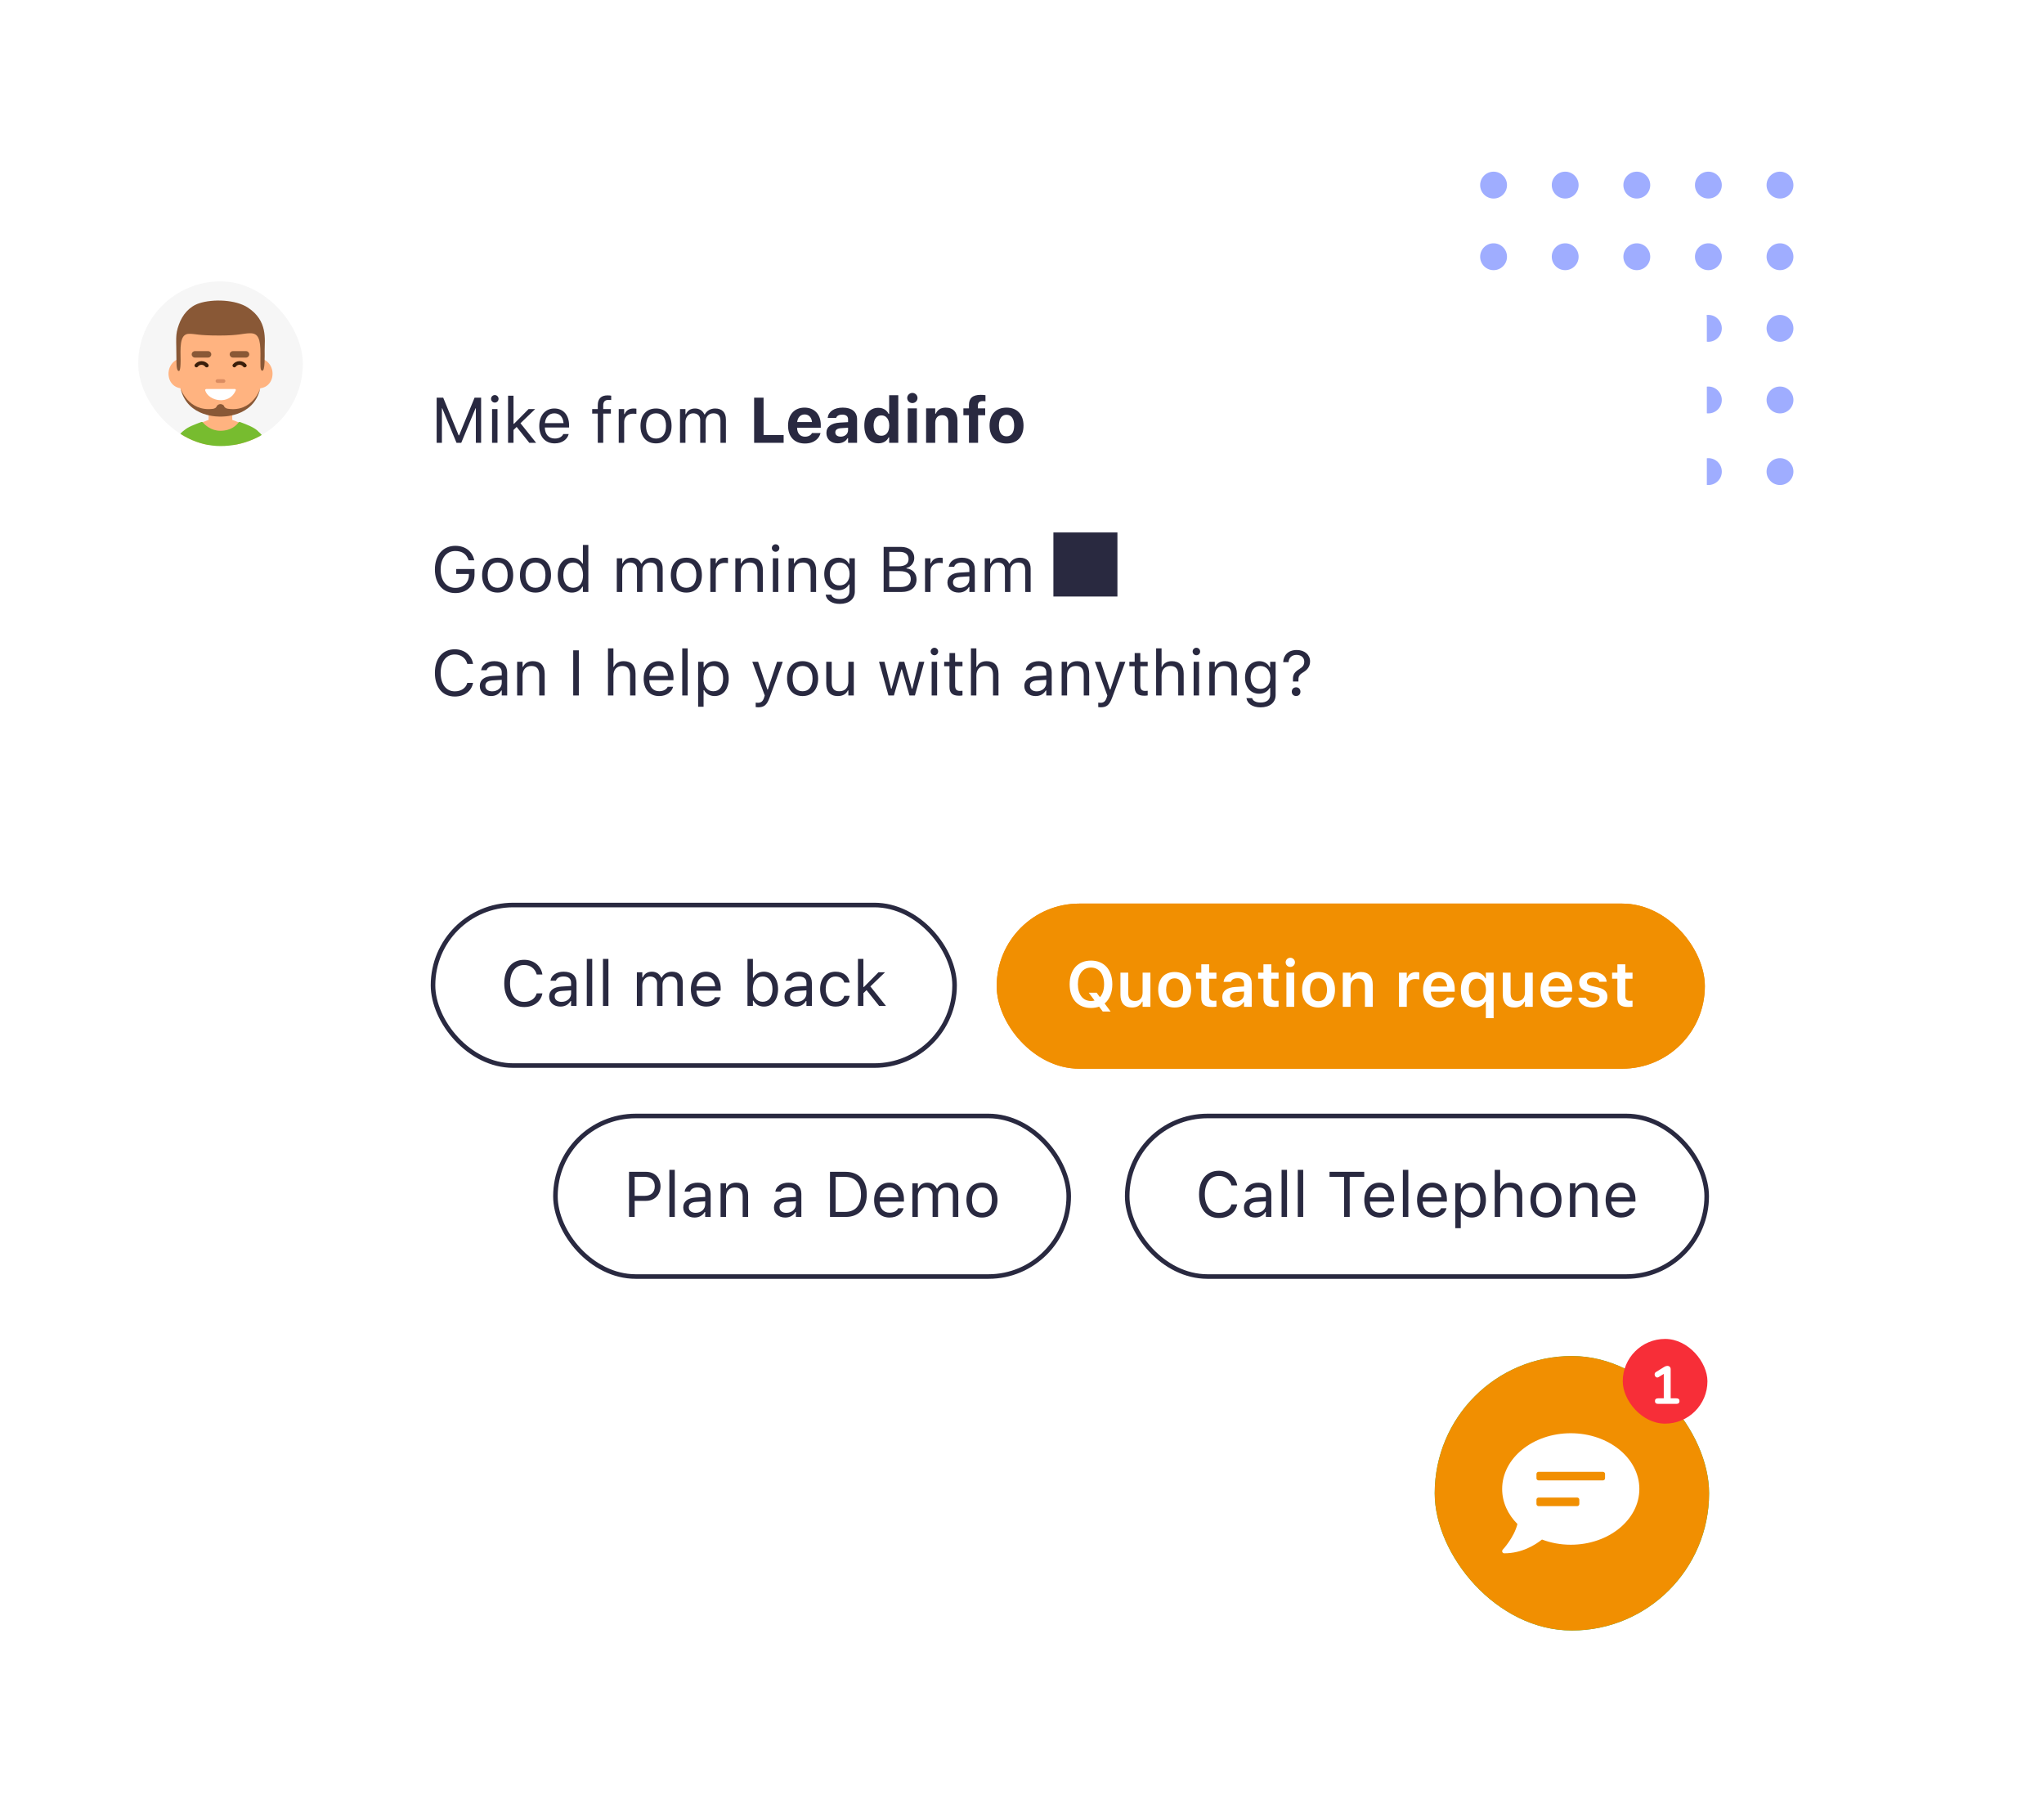 <svg width="494" height="435" viewBox="0 0 494 435" fill="none" xmlns="http://www.w3.org/2000/svg">
<circle cx="360.971" cy="44.726" r="3.245" fill="#9FADFF"/>
<circle cx="360.971" cy="79.336" r="3.245" fill="#9FADFF"/>
<circle cx="360.971" cy="62.031" r="3.245" fill="#9FADFF"/>
<circle cx="360.971" cy="96.641" r="3.245" fill="#9FADFF"/>
<circle cx="360.971" cy="113.945" r="3.245" fill="#9FADFF"/>
<circle cx="378.28" cy="44.725" r="3.245" fill="#9FADFF"/>
<circle cx="378.28" cy="79.336" r="3.245" fill="#9FADFF"/>
<circle cx="378.28" cy="62.031" r="3.245" fill="#9FADFF"/>
<circle cx="378.28" cy="96.641" r="3.245" fill="#9FADFF"/>
<circle cx="378.28" cy="113.945" r="3.245" fill="#9FADFF"/>
<circle cx="395.588" cy="44.725" r="3.245" fill="#9FADFF"/>
<circle cx="395.588" cy="79.336" r="3.245" fill="#9FADFF"/>
<circle cx="395.588" cy="62.031" r="3.245" fill="#9FADFF"/>
<circle cx="395.588" cy="96.641" r="3.245" fill="#9FADFF"/>
<circle cx="395.588" cy="113.945" r="3.245" fill="#9FADFF"/>
<circle cx="412.885" cy="44.725" r="3.245" fill="#9FADFF"/>
<circle cx="412.885" cy="79.336" r="3.245" fill="#9FADFF"/>
<circle cx="412.885" cy="62.031" r="3.245" fill="#9FADFF"/>
<circle cx="412.885" cy="96.641" r="3.245" fill="#9FADFF"/>
<circle cx="412.885" cy="113.945" r="3.245" fill="#9FADFF"/>
<circle cx="430.194" cy="44.725" r="3.245" fill="#9FADFF"/>
<circle cx="430.194" cy="79.336" r="3.245" fill="#9FADFF"/>
<circle cx="430.194" cy="62.031" r="3.245" fill="#9FADFF"/>
<circle cx="430.194" cy="96.641" r="3.245" fill="#9FADFF"/>
<circle cx="430.194" cy="113.945" r="3.245" fill="#9FADFF"/>
<g filter="url(#filter0_d_3_6269)">
<g clip-path="url(#clip0_3_6269)">
<rect x="33.404" y="64.671" width="39.79" height="39.79" rx="19.895" fill="#F6F6F6"/>
<g clip-path="url(#clip1_3_6269)">
<path d="M64.429 104.149C64.143 103.473 63.831 102.901 63.519 102.459C63.129 101.913 59.696 99.312 56.133 98.142V94.995H50.412V98.142C47.344 99.156 43.469 101.835 43.053 102.459C42.741 102.901 42.455 103.473 42.143 104.149H64.429Z" fill="#FFB380"/>
<path d="M61.62 75.543C59.982 73.177 57.616 71.461 54.781 71.331C54.781 71.331 54.729 71.331 54.625 71.331V71.227C54.625 71.227 53.949 71.253 53.247 71.279C52.545 71.253 51.868 71.227 51.868 71.227V71.331C51.791 71.331 51.712 71.331 51.712 71.331C48.904 71.435 46.589 73.229 44.873 75.543C42.038 79.366 43.339 84.125 43.339 88.208C43.339 94.918 49.268 96.582 53.221 96.582C57.174 96.582 63.155 94.865 63.155 88.208C63.207 84.151 64.507 79.704 61.62 75.543Z" fill="#FFB380"/>
<path d="M59.125 86.362C58.761 88.39 59.983 90.08 61.829 90.444C63.676 90.808 65.47 89.716 65.808 87.688C66.172 85.659 64.95 83.709 63.104 83.345C61.257 82.981 59.489 84.333 59.125 86.362Z" fill="#FFB380"/>
<path d="M46.85 86.362C47.214 88.39 46.59 90.08 44.77 90.444C42.923 90.808 41.129 89.716 40.791 87.688C40.427 85.659 41.649 83.709 43.495 83.345C45.316 82.981 46.486 84.333 46.85 86.362Z" fill="#FFB380"/>
<path d="M43.652 83.813C43.652 81.082 43.262 77.338 45.68 77.338C47.475 77.338 47.657 77.754 53.092 77.754C57.903 77.754 58.709 77.207 60.503 77.207C62.428 77.207 62.948 78.586 62.948 82.148C62.948 85.191 62.818 86.257 63.416 86.257C64.066 86.257 63.962 82.773 63.962 81.342C63.962 78.69 64.742 74.191 59.931 71.018C56.993 69.068 51.479 68.86 48.099 69.978C45.732 70.758 44.068 72.761 43.236 75.101C42.3 77.676 42.638 78.482 42.638 83.579C42.638 85.763 42.846 86.335 43.262 86.335C43.262 86.309 43.652 86.465 43.652 83.813Z" fill="#895836"/>
<path d="M49.947 85.451C49.817 85.451 49.687 85.399 49.583 85.269C49.374 84.983 49.036 84.827 48.698 84.827C48.36 84.827 48.022 84.983 47.814 85.269C47.658 85.477 47.372 85.503 47.19 85.347C46.982 85.191 46.956 84.905 47.112 84.723C47.502 84.229 48.1 83.943 48.724 83.943C49.349 83.943 49.947 84.229 50.337 84.723C50.493 84.931 50.467 85.191 50.259 85.347C50.155 85.425 50.051 85.451 49.947 85.451Z" fill="#3A1E0A"/>
<path d="M59.124 85.451C58.994 85.451 58.864 85.399 58.76 85.269C58.552 84.983 58.214 84.827 57.876 84.827C57.538 84.827 57.2 84.983 56.992 85.269C56.836 85.477 56.55 85.503 56.368 85.347C56.16 85.191 56.134 84.905 56.29 84.723C56.68 84.229 57.278 83.943 57.902 83.943C58.526 83.943 59.124 84.229 59.514 84.723C59.67 84.931 59.645 85.191 59.436 85.347C59.306 85.425 59.228 85.451 59.124 85.451Z" fill="#3A1E0A"/>
<path d="M56.966 91.042C55.406 94.657 50.439 93.617 49.607 91.068C49.529 90.86 49.659 90.678 49.867 90.678H56.784C56.94 90.678 57.044 90.834 56.966 91.042Z" fill="white"/>
<path d="M64.638 104.435C64.118 102.511 62.922 101.34 62.35 100.872C62.324 100.846 62.324 100.82 62.298 100.794C61.258 99.858 59.567 99.234 58.033 98.662C57.877 98.61 57.695 98.662 57.617 98.792C57.201 99.364 55.926 100.768 53.248 100.768C50.959 100.768 49.503 99.312 49.035 98.766C48.931 98.636 48.775 98.61 48.619 98.662C47.111 99.234 45.472 99.806 44.536 100.638C44.536 100.638 42.638 101.887 41.935 104.461H64.638V104.435Z" fill="#77BC2F"/>
<path d="M50.283 83.084H47.11C46.668 83.084 46.33 82.72 46.33 82.304C46.33 81.862 46.694 81.524 47.11 81.524H50.283C50.725 81.524 51.063 81.888 51.063 82.304C51.063 82.72 50.725 83.084 50.283 83.084Z" fill="#895836"/>
<path d="M59.463 83.084H56.29C55.848 83.084 55.51 82.72 55.51 82.304C55.51 81.862 55.874 81.524 56.29 81.524H59.463C59.905 81.524 60.243 81.888 60.243 82.304C60.243 82.72 59.879 83.084 59.463 83.084Z" fill="#895836"/>
<path opacity="0.4" d="M54.028 89.196H52.546C52.312 89.196 52.103 88.988 52.103 88.754C52.103 88.52 52.312 88.311 52.546 88.311H54.028C54.262 88.311 54.47 88.52 54.47 88.754C54.47 88.988 54.262 89.196 54.028 89.196Z" fill="#A55334"/>
<path d="M55.043 95.437C54.887 95.411 54.705 95.359 54.575 95.281C54.419 95.203 54.236 95.047 54.184 94.891C54.106 94.526 53.612 94.319 53.274 94.319C52.936 94.319 52.468 94.552 52.364 94.891C52.312 95.047 52.182 95.151 52.052 95.255C51.87 95.359 51.662 95.437 51.48 95.463C45.473 96.217 43.652 90.548 43.652 90.548C45.291 97.725 53.274 97.335 53.274 97.335C53.274 97.335 61.258 97.725 62.896 90.548C62.896 90.496 61.102 96.373 55.043 95.437Z" fill="#895836"/>
</g>
</g>
</g>
<g filter="url(#filter1_d_3_6269)">
<rect x="82.037" y="64.671" width="330.476" height="123.632" rx="6.632" fill="white"/>
<path d="M105.533 101.461V90.558H107.112L110.844 99.655H110.965L114.698 90.558H116.277V101.461H115.007V93.135H114.924L111.479 101.461H110.331L106.885 93.135H106.802V101.461H105.533ZM119.586 91.745C119.087 91.745 118.679 91.337 118.679 90.838C118.679 90.339 119.087 89.931 119.586 89.931C120.085 89.931 120.493 90.339 120.493 90.838C120.493 91.337 120.085 91.745 119.586 91.745ZM118.921 101.461V93.316H120.236V101.461H118.921ZM122.79 101.461V90.082H124.104V96.875H124.225L127.746 93.316H129.34L125.789 96.739L129.575 101.461H127.92L124.867 97.63L124.104 98.371V101.461H122.79ZM134.063 101.604C131.735 101.604 130.33 99.972 130.33 97.419V97.411C130.33 94.895 131.766 93.172 133.979 93.172C136.193 93.172 137.538 94.82 137.538 97.252V97.766H131.675C131.713 99.451 132.642 100.433 134.093 100.433C135.196 100.433 135.876 99.912 136.095 99.421L136.125 99.353H137.44L137.425 99.413C137.145 100.516 135.982 101.604 134.063 101.604ZM133.972 94.344C132.763 94.344 131.841 95.167 131.698 96.716H136.201C136.065 95.107 135.173 94.344 133.972 94.344ZM144.474 101.461V94.404H143.122V93.316H144.474V92.409C144.474 90.785 145.29 90.007 146.839 90.007C147.156 90.007 147.443 90.029 147.715 90.082V91.132C147.557 91.102 147.338 91.095 147.103 91.095C146.167 91.095 145.789 91.556 145.789 92.447V93.316H147.64V94.404H145.789V101.461H144.474ZM149.536 101.461V93.316H150.851V94.525H150.972C151.282 93.671 152.045 93.172 153.148 93.172C153.397 93.172 153.677 93.203 153.805 93.225V94.502C153.533 94.457 153.284 94.427 152.997 94.427C151.743 94.427 150.851 95.22 150.851 96.414V101.461H149.536ZM158.55 101.604C156.231 101.604 154.795 100.003 154.795 97.396V97.381C154.795 94.767 156.231 93.172 158.55 93.172C160.87 93.172 162.305 94.767 162.305 97.381V97.396C162.305 100.003 160.87 101.604 158.55 101.604ZM158.55 100.441C160.091 100.441 160.96 99.315 160.96 97.396V97.381C160.96 95.454 160.091 94.336 158.55 94.336C157.009 94.336 156.14 95.454 156.14 97.381V97.396C156.14 99.315 157.009 100.441 158.55 100.441ZM164.345 101.461V93.316H165.66V94.555H165.781C166.143 93.679 166.914 93.172 167.979 93.172C169.083 93.172 169.853 93.754 170.231 94.6H170.352C170.79 93.739 171.719 93.172 172.845 93.172C174.507 93.172 175.437 94.124 175.437 95.832V101.461H174.122V96.134C174.122 94.933 173.571 94.336 172.422 94.336C171.289 94.336 170.541 95.19 170.541 96.225V101.461H169.226V95.93C169.226 94.963 168.561 94.336 167.534 94.336C166.468 94.336 165.66 95.265 165.66 96.414V101.461H164.345ZM182.259 101.461V90.558H184.541V99.58H189.392V101.461H182.259ZM194.522 101.635C191.991 101.635 190.457 99.98 190.457 97.313V97.305C190.457 94.661 192.006 92.961 194.431 92.961C196.857 92.961 198.368 94.623 198.368 97.139V97.827H192.641C192.663 99.194 193.396 99.988 194.567 99.988C195.535 99.988 196.071 99.474 196.222 99.156L196.245 99.111H198.3L198.285 99.187C198.028 100.229 196.955 101.635 194.522 101.635ZM194.469 94.616C193.51 94.616 192.799 95.265 192.663 96.444H196.252C196.116 95.235 195.429 94.616 194.469 94.616ZM202.44 101.589C200.854 101.589 199.728 100.607 199.728 99.096V99.081C199.728 97.585 200.884 96.709 202.954 96.588L204.964 96.467V95.779C204.964 95.061 204.473 94.653 203.566 94.653C202.773 94.653 202.267 94.933 202.093 95.424L202.078 95.454H200.038L200.045 95.386C200.219 93.928 201.594 92.961 203.687 92.961C205.893 92.961 207.14 94.004 207.14 95.779V101.461H204.964V100.358H204.828C204.405 101.128 203.528 101.589 202.44 101.589ZM201.881 98.96C201.881 99.595 202.418 99.98 203.181 99.98C204.201 99.98 204.964 99.308 204.964 98.431V97.819L203.287 97.925C202.342 97.985 201.881 98.341 201.881 98.945V98.96ZM212.27 101.589C210.192 101.589 208.893 99.965 208.893 97.305V97.29C208.893 94.616 210.162 93.006 212.27 93.006C213.411 93.006 214.34 93.565 214.756 94.472H214.892V89.961H217.098V101.461H214.892V100.169H214.756C214.325 101.068 213.441 101.589 212.27 101.589ZM213.018 99.761C214.189 99.761 214.915 98.839 214.915 97.313V97.298C214.915 95.772 214.182 94.835 213.018 94.835C211.855 94.835 211.137 95.772 211.137 97.29V97.305C211.137 98.839 211.855 99.761 213.018 99.761ZM220.506 91.865C219.826 91.865 219.259 91.321 219.259 90.641C219.259 89.954 219.826 89.41 220.506 89.41C221.186 89.41 221.745 89.954 221.745 90.641C221.745 91.321 221.186 91.865 220.506 91.865ZM219.395 101.461V93.142H221.601V101.461H219.395ZM223.823 101.461V93.142H226.029V94.427H226.165C226.543 93.528 227.366 92.961 228.552 92.961C230.403 92.961 231.401 94.094 231.401 96.081V101.461H229.195V96.58C229.195 95.409 228.711 94.789 227.668 94.789C226.648 94.789 226.029 95.522 226.029 96.648V101.461H223.823ZM234.181 101.461V94.805H232.836V93.142H234.181V92.364C234.181 90.709 235.027 89.878 237.037 89.878C237.483 89.878 237.853 89.916 238.171 89.961V91.435C238.035 91.412 237.8 91.389 237.513 91.389C236.659 91.389 236.342 91.79 236.342 92.515V93.142H238.103V94.805H236.387V101.461H234.181ZM243.263 101.635C240.702 101.635 239.16 100.01 239.16 97.305V97.29C239.16 94.608 240.724 92.961 243.263 92.961C245.802 92.961 247.366 94.6 247.366 97.29V97.305C247.366 100.018 245.824 101.635 243.263 101.635ZM243.263 99.904C244.434 99.904 245.107 98.945 245.107 97.305V97.29C245.107 95.666 244.427 94.691 243.263 94.691C242.092 94.691 241.419 95.666 241.419 97.29V97.305C241.419 98.945 242.084 99.904 243.263 99.904Z" fill="#292940"/>
<path d="M110.051 137.771C107.036 137.771 105.11 135.549 105.11 132.066V132.051C105.11 128.613 107.067 126.354 110.051 126.354C112.469 126.354 114.169 127.714 114.599 129.784L114.615 129.86H113.239L113.217 129.784C112.771 128.379 111.675 127.608 110.051 127.608C107.89 127.608 106.5 129.346 106.5 132.051V132.066C106.5 134.809 107.867 136.516 110.059 136.516C112.008 136.516 113.323 135.27 113.323 133.426V133.162H110.263V131.968H114.683V133.298C114.683 135.987 112.839 137.771 110.051 137.771ZM120.274 137.657C117.954 137.657 116.519 136.055 116.519 133.449V133.434C116.519 130.819 117.954 129.225 120.274 129.225C122.593 129.225 124.029 130.819 124.029 133.434V133.449C124.029 136.055 122.593 137.657 120.274 137.657ZM120.274 136.494C121.815 136.494 122.684 135.368 122.684 133.449V133.434C122.684 131.507 121.815 130.389 120.274 130.389C118.732 130.389 117.863 131.507 117.863 133.434V133.449C117.863 135.368 118.732 136.494 120.274 136.494ZM129.416 137.657C127.096 137.657 125.661 136.055 125.661 133.449V133.434C125.661 130.819 127.096 129.225 129.416 129.225C131.735 129.225 133.171 130.819 133.171 133.434V133.449C133.171 136.055 131.735 137.657 129.416 137.657ZM129.416 136.494C130.957 136.494 131.826 135.368 131.826 133.449V133.434C131.826 131.507 130.957 130.389 129.416 130.389C127.875 130.389 127.006 131.507 127.006 133.434V133.449C127.006 135.368 127.875 136.494 129.416 136.494ZM138.218 137.657C136.155 137.657 134.803 135.987 134.803 133.449V133.434C134.803 130.88 136.148 129.225 138.218 129.225C139.336 129.225 140.311 129.784 140.757 130.653H140.878V126.135H142.192V137.514H140.878V136.214H140.757C140.258 137.121 139.351 137.657 138.218 137.657ZM138.52 136.494C140.001 136.494 140.908 135.33 140.908 133.449V133.434C140.908 131.552 140.001 130.389 138.52 130.389C137.032 130.389 136.148 131.537 136.148 133.434V133.449C136.148 135.345 137.032 136.494 138.52 136.494ZM149.068 137.514V129.369H150.383V130.608H150.503C150.866 129.731 151.637 129.225 152.702 129.225C153.805 129.225 154.576 129.807 154.954 130.653H155.075C155.513 129.792 156.442 129.225 157.568 129.225C159.23 129.225 160.159 130.177 160.159 131.885V137.514H158.845V132.187C158.845 130.986 158.293 130.389 157.145 130.389C156.011 130.389 155.263 131.243 155.263 132.278V137.514H153.949V131.983C153.949 131.016 153.284 130.389 152.256 130.389C151.191 130.389 150.383 131.318 150.383 132.467V137.514H149.068ZM165.879 137.657C163.559 137.657 162.124 136.055 162.124 133.449V133.434C162.124 130.819 163.559 129.225 165.879 129.225C168.199 129.225 169.634 130.819 169.634 133.434V133.449C169.634 136.055 168.199 137.657 165.879 137.657ZM165.879 136.494C167.42 136.494 168.289 135.368 168.289 133.449V133.434C168.289 131.507 167.42 130.389 165.879 130.389C164.338 130.389 163.469 131.507 163.469 133.434V133.449C163.469 135.368 164.338 136.494 165.879 136.494ZM171.674 137.514V129.369H172.989V130.578H173.11C173.419 129.724 174.183 129.225 175.286 129.225C175.535 129.225 175.815 129.255 175.943 129.278V130.555C175.671 130.51 175.422 130.479 175.135 130.479C173.88 130.479 172.989 131.273 172.989 132.467V137.514H171.674ZM177.719 137.514V129.369H179.033V130.593H179.154C179.562 129.731 180.325 129.225 181.527 129.225C183.355 129.225 184.375 130.306 184.375 132.24V137.514H183.06V132.557C183.06 131.091 182.456 130.389 181.156 130.389C179.857 130.389 179.033 131.265 179.033 132.693V137.514H177.719ZM187.45 127.797C186.951 127.797 186.543 127.389 186.543 126.891C186.543 126.392 186.951 125.984 187.45 125.984C187.949 125.984 188.357 126.392 188.357 126.891C188.357 127.389 187.949 127.797 187.45 127.797ZM186.785 137.514V129.369H188.1V137.514H186.785ZM190.578 137.514V129.369H191.893V130.593H192.014C192.422 129.731 193.185 129.225 194.386 129.225C196.215 129.225 197.235 130.306 197.235 132.24V137.514H195.92V132.557C195.92 131.091 195.315 130.389 194.016 130.389C192.716 130.389 191.893 131.265 191.893 132.693V137.514H190.578ZM202.969 140.385C201.005 140.385 199.751 139.501 199.547 138.163L199.562 138.156H200.922L200.929 138.163C201.073 138.783 201.798 139.221 202.969 139.221C204.427 139.221 205.296 138.534 205.296 137.332V135.685H205.175C204.662 136.584 203.74 137.091 202.622 137.091C200.514 137.091 199.207 135.459 199.207 133.177V133.162C199.207 130.88 200.521 129.225 202.652 129.225C203.8 129.225 204.692 129.792 205.191 130.714H205.281V129.369H206.596V137.4C206.596 139.221 205.191 140.385 202.969 140.385ZM202.909 135.927C204.42 135.927 205.327 134.794 205.327 133.177V133.162C205.327 131.545 204.412 130.389 202.909 130.389C201.398 130.389 200.551 131.545 200.551 133.162V133.177C200.551 134.794 201.398 135.927 202.909 135.927ZM213.562 137.514V126.611H217.733C219.735 126.611 220.959 127.661 220.959 129.323V129.339C220.959 130.464 220.128 131.492 219.078 131.681V131.802C220.566 131.991 221.511 133.011 221.511 134.446V134.461C221.511 136.373 220.135 137.514 217.816 137.514H213.562ZM217.446 127.812H214.922V131.311H217.098C218.745 131.311 219.584 130.721 219.584 129.573V129.558C219.584 128.455 218.798 127.812 217.446 127.812ZM217.483 132.482H214.922V136.312H217.612C219.251 136.312 220.113 135.647 220.113 134.393V134.378C220.113 133.124 219.221 132.482 217.483 132.482ZM223.566 137.514V129.369H224.88V130.578H225.001C225.311 129.724 226.074 129.225 227.177 129.225C227.427 129.225 227.706 129.255 227.835 129.278V130.555C227.563 130.51 227.313 130.479 227.026 130.479C225.772 130.479 224.88 131.273 224.88 132.467V137.514H223.566ZM231.695 137.657C230.147 137.657 228.975 136.72 228.975 135.239V135.224C228.975 133.774 230.048 132.935 231.945 132.822L234.279 132.678V131.938C234.279 130.933 233.667 130.389 232.451 130.389C231.476 130.389 230.834 130.751 230.623 131.386L230.615 131.409H229.3L229.308 131.363C229.519 130.087 230.759 129.225 232.496 129.225C234.483 129.225 235.594 130.245 235.594 131.938V137.514H234.279V136.312H234.159C233.645 137.181 232.791 137.657 231.695 137.657ZM230.32 135.209C230.32 136.033 231.023 136.516 231.967 136.516C233.305 136.516 234.279 135.64 234.279 134.476V133.736L232.103 133.872C230.864 133.947 230.32 134.386 230.32 135.194V135.209ZM237.997 137.514V129.369H239.311V130.608H239.432C239.795 129.731 240.566 129.225 241.631 129.225C242.734 129.225 243.505 129.807 243.883 130.653H244.003C244.442 129.792 245.371 129.225 246.497 129.225C248.159 129.225 249.088 130.177 249.088 131.885V137.514H247.774V132.187C247.774 130.986 247.222 130.389 246.074 130.389C244.94 130.389 244.192 131.243 244.192 132.278V137.514H242.878V131.983C242.878 131.016 242.213 130.389 241.185 130.389C240.12 130.389 239.311 131.318 239.311 132.467V137.514H237.997ZM254.589 138.597H270.063V123.123H254.589V138.597ZM109.923 162.771C106.961 162.771 105.11 160.579 105.11 157.074V157.059C105.11 153.545 106.953 151.354 109.915 151.354C112.212 151.354 114.003 152.797 114.327 154.89L114.32 154.905H112.952L112.945 154.89C112.582 153.492 111.419 152.608 109.915 152.608C107.822 152.608 106.507 154.331 106.507 157.059V157.074C106.507 159.801 107.822 161.516 109.923 161.516C111.441 161.516 112.597 160.738 112.937 159.484L112.952 159.469H114.327V159.484C113.965 161.479 112.242 162.771 109.923 162.771ZM118.679 162.657C117.131 162.657 115.959 161.72 115.959 160.239V160.224C115.959 158.774 117.032 157.935 118.929 157.822L121.263 157.678V156.938C121.263 155.933 120.651 155.389 119.435 155.389C118.46 155.389 117.818 155.751 117.607 156.386L117.599 156.409H116.284L116.292 156.363C116.503 155.087 117.743 154.225 119.48 154.225C121.467 154.225 122.578 155.245 122.578 156.938V162.514H121.263V161.312H121.143C120.629 162.181 119.775 162.657 118.679 162.657ZM117.304 160.209C117.304 161.033 118.007 161.516 118.951 161.516C120.289 161.516 121.263 160.64 121.263 159.476V158.736L119.087 158.872C117.848 158.947 117.304 159.386 117.304 160.194V160.209ZM124.981 162.514V154.369H126.295V155.593H126.416C126.824 154.731 127.587 154.225 128.789 154.225C130.617 154.225 131.637 155.306 131.637 157.24V162.514H130.323V157.557C130.323 156.091 129.718 155.389 128.419 155.389C127.119 155.389 126.295 156.265 126.295 157.693V162.514H124.981ZM138.535 162.514V151.611H139.895V162.514H138.535ZM146.937 162.514V151.135H148.252V155.593H148.373C148.781 154.731 149.544 154.225 150.745 154.225C152.574 154.225 153.594 155.306 153.594 157.24V162.514H152.279V157.557C152.279 156.091 151.675 155.389 150.375 155.389C149.075 155.389 148.252 156.265 148.252 157.693V162.514H146.937ZM159.298 162.657C156.971 162.657 155.566 161.025 155.566 158.471V158.464C155.566 155.948 157.001 154.225 159.215 154.225C161.429 154.225 162.774 155.872 162.774 158.305V158.819H156.911C156.948 160.504 157.878 161.486 159.328 161.486C160.431 161.486 161.111 160.965 161.331 160.474L161.361 160.406H162.675L162.66 160.466C162.381 161.569 161.217 162.657 159.298 162.657ZM159.207 155.396C157.999 155.396 157.077 156.22 156.933 157.769H161.436C161.3 156.159 160.409 155.396 159.207 155.396ZM164.889 162.514V151.135H166.204V162.514H164.889ZM168.727 165.234V154.369H170.042V155.668H170.163C170.662 154.762 171.568 154.225 172.702 154.225C174.764 154.225 176.117 155.895 176.117 158.434V158.449C176.117 161.003 174.772 162.657 172.702 162.657C171.583 162.657 170.609 162.098 170.163 161.229H170.042V165.234H168.727ZM172.399 161.494C173.888 161.494 174.772 160.345 174.772 158.449V158.434C174.772 156.537 173.888 155.389 172.399 155.389C170.919 155.389 170.012 156.552 170.012 158.434V158.449C170.012 160.33 170.919 161.494 172.399 161.494ZM183.219 165.37C183.045 165.37 182.819 165.355 182.637 165.324V164.244C182.796 164.274 183 164.282 183.181 164.282C183.929 164.282 184.383 163.942 184.677 163.005L184.828 162.521L181.814 154.369H183.219L185.455 161.071H185.576L187.805 154.369H189.188L186.007 163.012C185.335 164.841 184.662 165.37 183.219 165.37ZM193.971 162.657C191.651 162.657 190.215 161.055 190.215 158.449V158.434C190.215 155.819 191.651 154.225 193.971 154.225C196.29 154.225 197.726 155.819 197.726 158.434V158.449C197.726 161.055 196.29 162.657 193.971 162.657ZM193.971 161.494C195.512 161.494 196.381 160.368 196.381 158.449V158.434C196.381 156.507 195.512 155.389 193.971 155.389C192.429 155.389 191.56 156.507 191.56 158.434V158.449C191.56 160.368 192.429 161.494 193.971 161.494ZM202.493 162.657C200.642 162.657 199.69 161.569 199.69 159.643V154.369H201.005V159.325C201.005 160.791 201.534 161.494 202.833 161.494C204.269 161.494 205.032 160.617 205.032 159.189V154.369H206.347V162.514H205.032V161.297H204.911C204.511 162.166 203.687 162.657 202.493 162.657ZM214.726 162.514L212.444 154.369H213.759L215.36 160.882H215.481L217.302 154.369H218.549L220.37 160.882H220.491L222.092 154.369H223.399L221.118 162.514H219.795L217.975 156.212H217.854L216.04 162.514H214.726ZM225.832 152.797C225.334 152.797 224.926 152.389 224.926 151.891C224.926 151.392 225.334 150.984 225.832 150.984C226.331 150.984 226.739 151.392 226.739 151.891C226.739 152.389 226.331 152.797 225.832 152.797ZM225.167 162.514V154.369H226.482V162.514H225.167ZM231.854 162.574C230.177 162.574 229.474 161.955 229.474 160.398V155.457H228.19V154.369H229.474V152.261H230.834V154.369H232.617V155.457H230.834V160.066C230.834 161.025 231.167 161.411 232.013 161.411C232.247 161.411 232.375 161.403 232.617 161.38V162.499C232.36 162.544 232.111 162.574 231.854 162.574ZM234.657 162.514V151.135H235.972V155.593H236.093C236.501 154.731 237.264 154.225 238.465 154.225C240.294 154.225 241.314 155.306 241.314 157.24V162.514H239.999V157.557C239.999 156.091 239.395 155.389 238.095 155.389C236.795 155.389 235.972 156.265 235.972 157.693V162.514H234.657ZM250.282 162.657C248.733 162.657 247.562 161.72 247.562 160.239V160.224C247.562 158.774 248.635 157.935 250.531 157.822L252.866 157.678V156.938C252.866 155.933 252.254 155.389 251.038 155.389C250.063 155.389 249.421 155.751 249.209 156.386L249.202 156.409H247.887L247.895 156.363C248.106 155.087 249.345 154.225 251.083 154.225C253.07 154.225 254.181 155.245 254.181 156.938V162.514H252.866V161.312H252.745C252.231 162.181 251.378 162.657 250.282 162.657ZM248.907 160.209C248.907 161.033 249.61 161.516 250.554 161.516C251.891 161.516 252.866 160.64 252.866 159.476V158.736L250.69 158.872C249.451 158.947 248.907 159.386 248.907 160.194V160.209ZM256.583 162.514V154.369H257.898V155.593H258.019C258.427 154.731 259.19 154.225 260.391 154.225C262.22 154.225 263.24 155.306 263.24 157.24V162.514H261.925V157.557C261.925 156.091 261.321 155.389 260.021 155.389C258.722 155.389 257.898 156.265 257.898 157.693V162.514H256.583ZM266.013 165.37C265.839 165.37 265.612 165.355 265.431 165.324V164.244C265.59 164.274 265.794 164.282 265.975 164.282C266.723 164.282 267.176 163.942 267.471 163.005L267.622 162.521L264.607 154.369H266.013L268.249 161.071H268.37L270.599 154.369H271.982L268.801 163.012C268.128 164.841 267.456 165.37 266.013 165.37ZM276.613 162.574C274.936 162.574 274.233 161.955 274.233 160.398V155.457H272.949V154.369H274.233V152.261H275.593V154.369H277.376V155.457H275.593V160.066C275.593 161.025 275.926 161.411 276.772 161.411C277.006 161.411 277.135 161.403 277.376 161.38V162.499C277.119 162.544 276.87 162.574 276.613 162.574ZM279.416 162.514V151.135H280.731V155.593H280.852C281.26 154.731 282.023 154.225 283.224 154.225C285.053 154.225 286.073 155.306 286.073 157.24V162.514H284.758V157.557C284.758 156.091 284.154 155.389 282.854 155.389C281.555 155.389 280.731 156.265 280.731 157.693V162.514H279.416ZM289.148 152.797C288.649 152.797 288.241 152.389 288.241 151.891C288.241 151.392 288.649 150.984 289.148 150.984C289.647 150.984 290.055 151.392 290.055 151.891C290.055 152.389 289.647 152.797 289.148 152.797ZM288.483 162.514V154.369H289.798V162.514H288.483ZM292.276 162.514V154.369H293.591V155.593H293.711C294.119 154.731 294.883 154.225 296.084 154.225C297.912 154.225 298.932 155.306 298.932 157.24V162.514H297.618V157.557C297.618 156.091 297.013 155.389 295.714 155.389C294.414 155.389 293.591 156.265 293.591 157.693V162.514H292.276ZM304.667 165.385C302.703 165.385 301.448 164.501 301.244 163.163L301.259 163.156H302.619L302.627 163.163C302.771 163.783 303.496 164.221 304.667 164.221C306.125 164.221 306.994 163.534 306.994 162.332V160.685H306.873C306.359 161.584 305.438 162.091 304.319 162.091C302.211 162.091 300.904 160.459 300.904 158.177V158.162C300.904 155.88 302.219 154.225 304.35 154.225C305.498 154.225 306.39 154.792 306.888 155.714H306.979V154.369H308.294V162.4C308.294 164.221 306.888 165.385 304.667 165.385ZM304.607 160.927C306.118 160.927 307.024 159.794 307.024 158.177V158.162C307.024 156.545 306.11 155.389 304.607 155.389C303.095 155.389 302.249 156.545 302.249 158.162V158.177C302.249 159.794 303.095 160.927 304.607 160.927ZM312.487 159.144V158.449C312.479 157.451 312.963 156.771 313.998 156.152C314.875 155.615 315.215 155.139 315.215 154.339V154.323C315.215 153.394 314.489 152.707 313.363 152.707C312.223 152.707 311.497 153.379 311.422 154.452L311.407 154.459L310.122 154.467V154.452C310.205 152.827 311.293 151.528 313.416 151.528C315.32 151.528 316.62 152.707 316.62 154.255V154.271C316.62 155.449 316.008 156.288 315.041 156.87C314.081 157.436 313.809 157.859 313.809 158.653V159.144H312.487ZM313.25 162.65C312.638 162.65 312.2 162.211 312.2 161.599C312.2 160.98 312.638 160.542 313.25 160.542C313.862 160.542 314.293 160.98 314.293 161.599C314.293 162.211 313.862 162.65 313.25 162.65Z" fill="#292940"/>
</g>
<g filter="url(#filter2_d_3_6269)">
<rect x="133.688" y="265.777" width="125.158" height="39.895" rx="19.947" fill="white"/>
<rect x="134.24" y="266.33" width="124.053" height="38.79" rx="19.395" stroke="#292940" stroke-width="1.105"/>
<path d="M152.028 290.725V279.822H156.138C158.186 279.822 159.636 281.235 159.636 283.305V283.32C159.636 285.39 158.186 286.833 156.138 286.833H153.388V290.725H152.028ZM155.791 281.031H153.388V285.625H155.791C157.347 285.625 158.246 284.771 158.246 283.335V283.32C158.246 281.885 157.347 281.031 155.791 281.031ZM161.775 290.725V279.346H163.089V290.725H161.775ZM167.849 290.868C166.3 290.868 165.129 289.931 165.129 288.45V288.435C165.129 286.985 166.202 286.146 168.099 286.033L170.433 285.889V285.149C170.433 284.144 169.821 283.6 168.605 283.6C167.63 283.6 166.988 283.962 166.776 284.597L166.769 284.62H165.454L165.462 284.574C165.673 283.297 166.912 282.436 168.65 282.436C170.637 282.436 171.748 283.456 171.748 285.149V290.725H170.433V289.523H170.312C169.799 290.392 168.945 290.868 167.849 290.868ZM166.474 288.42C166.474 289.244 167.177 289.727 168.121 289.727C169.459 289.727 170.433 288.851 170.433 287.687V286.947L168.257 287.083C167.018 287.158 166.474 287.597 166.474 288.405V288.42ZM174.151 290.725V282.58H175.465V283.804H175.586C175.994 282.942 176.757 282.436 177.959 282.436C179.787 282.436 180.807 283.517 180.807 285.451V290.725H179.492V285.768C179.492 284.302 178.888 283.6 177.588 283.6C176.289 283.6 175.465 284.476 175.465 285.904V290.725H174.151ZM189.775 290.868C188.227 290.868 187.055 289.931 187.055 288.45V288.435C187.055 286.985 188.128 286.146 190.025 286.033L192.359 285.889V285.149C192.359 284.144 191.747 283.6 190.531 283.6C189.556 283.6 188.914 283.962 188.703 284.597L188.695 284.62H187.38L187.388 284.574C187.599 283.297 188.839 282.436 190.576 282.436C192.563 282.436 193.674 283.456 193.674 285.149V290.725H192.359V289.523H192.239C191.725 290.392 190.871 290.868 189.775 290.868ZM188.4 288.42C188.4 289.244 189.103 289.727 190.047 289.727C191.385 289.727 192.359 288.851 192.359 287.687V286.947L190.183 287.083C188.944 287.158 188.4 287.597 188.4 288.405V288.42ZM200.595 290.725V279.822H204.335C207.569 279.822 209.48 281.839 209.48 285.262V285.277C209.48 288.707 207.576 290.725 204.335 290.725H200.595ZM201.955 289.501H204.244C206.677 289.501 208.09 287.944 208.09 285.292V285.277C208.09 282.617 206.662 281.046 204.244 281.046H201.955V289.501ZM214.996 290.868C212.669 290.868 211.263 289.236 211.263 286.682V286.675C211.263 284.159 212.699 282.436 214.913 282.436C217.127 282.436 218.471 284.083 218.471 286.516V287.03H212.608C212.646 288.715 213.575 289.697 215.026 289.697C216.129 289.697 216.809 289.176 217.028 288.685L217.059 288.617H218.373L218.358 288.677C218.079 289.78 216.915 290.868 214.996 290.868ZM214.905 283.607C213.696 283.607 212.775 284.431 212.631 285.98H217.134C216.998 284.37 216.107 283.607 214.905 283.607ZM220.511 290.725V282.58H221.826V283.819H221.947C222.31 282.942 223.08 282.436 224.146 282.436C225.249 282.436 226.019 283.018 226.397 283.864H226.518C226.956 283.003 227.886 282.436 229.011 282.436C230.674 282.436 231.603 283.388 231.603 285.096V290.725H230.288V285.398C230.288 284.197 229.737 283.6 228.588 283.6C227.455 283.6 226.707 284.453 226.707 285.489V290.725H225.392V285.194C225.392 284.227 224.727 283.6 223.7 283.6C222.635 283.6 221.826 284.529 221.826 285.677V290.725H220.511ZM237.323 290.868C235.003 290.868 233.567 289.266 233.567 286.66V286.645C233.567 284.03 235.003 282.436 237.323 282.436C239.642 282.436 241.078 284.03 241.078 286.645V286.66C241.078 289.266 239.642 290.868 237.323 290.868ZM237.323 289.705C238.864 289.705 239.733 288.579 239.733 286.66V286.645C239.733 284.718 238.864 283.6 237.323 283.6C235.781 283.6 234.912 284.718 234.912 286.645V286.66C234.912 288.579 235.781 289.705 237.323 289.705Z" fill="#292940"/>
</g>
<g filter="url(#filter3_d_3_6269)">
<rect x="271.873" y="265.778" width="141.158" height="39.895" rx="19.947" fill="white"/>
<rect x="272.426" y="266.33" width="140.053" height="38.79" rx="19.395" stroke="#292940" stroke-width="1.105"/>
<path d="M294.602 290.982C291.64 290.982 289.789 288.791 289.789 285.285V285.27C289.789 281.757 291.633 279.566 294.594 279.566C296.891 279.566 298.682 281.009 299.007 283.102L298.999 283.117H297.632L297.624 283.102C297.261 281.704 296.098 280.82 294.594 280.82C292.501 280.82 291.187 282.542 291.187 285.27V285.285C291.187 288.013 292.501 289.728 294.602 289.728C296.121 289.728 297.277 288.95 297.617 287.695L297.632 287.68H299.007V287.695C298.644 289.69 296.921 290.982 294.602 290.982ZM303.359 290.869C301.81 290.869 300.639 289.932 300.639 288.451V288.436C300.639 286.985 301.712 286.146 303.608 286.033L305.943 285.89V285.149C305.943 284.144 305.331 283.6 304.114 283.6C303.14 283.6 302.497 283.963 302.286 284.598L302.278 284.62H300.964L300.971 284.575C301.183 283.298 302.422 282.437 304.16 282.437C306.147 282.437 307.257 283.457 307.257 285.149V290.725H305.943V289.524H305.822C305.308 290.393 304.454 290.869 303.359 290.869ZM301.984 288.421C301.984 289.244 302.686 289.728 303.631 289.728C304.968 289.728 305.943 288.851 305.943 287.688V286.947L303.767 287.083C302.528 287.159 301.984 287.597 301.984 288.406V288.421ZM309.736 290.725V279.346H311.05V290.725H309.736ZM313.649 290.725V279.346H314.964V290.725H313.649ZM324.839 290.725V281.046H321.326V279.822H329.713V281.046H326.199V290.725H324.839ZM333.46 290.869C331.133 290.869 329.728 289.237 329.728 286.683V286.675C329.728 284.159 331.163 282.437 333.377 282.437C335.591 282.437 336.936 284.084 336.936 286.517V287.03H331.073C331.11 288.715 332.04 289.698 333.49 289.698C334.593 289.698 335.273 289.176 335.493 288.685L335.523 288.617H336.837L336.822 288.678C336.543 289.781 335.379 290.869 333.46 290.869ZM333.369 283.608C332.161 283.608 331.239 284.431 331.095 285.98H335.598C335.462 284.371 334.571 283.608 333.369 283.608ZM339.051 290.725V279.346H340.366V290.725H339.051ZM346.214 290.869C343.887 290.869 342.481 289.237 342.481 286.683V286.675C342.481 284.159 343.917 282.437 346.131 282.437C348.345 282.437 349.689 284.084 349.689 286.517V287.03H343.826C343.864 288.715 344.793 289.698 346.244 289.698C347.347 289.698 348.027 289.176 348.246 288.685L348.277 288.617H349.591L349.576 288.678C349.297 289.781 348.133 290.869 346.214 290.869ZM346.123 283.608C344.914 283.608 343.993 284.431 343.849 285.98H348.352C348.216 284.371 347.325 283.608 346.123 283.608ZM351.729 293.445V282.58H353.044V283.88H353.165C353.664 282.973 354.57 282.437 355.704 282.437C357.766 282.437 359.119 284.106 359.119 286.645V286.66C359.119 289.214 357.774 290.869 355.704 290.869C354.585 290.869 353.611 290.31 353.165 289.441H353.044V293.445H351.729ZM355.401 289.705C356.89 289.705 357.774 288.557 357.774 286.66V286.645C357.774 284.749 356.89 283.6 355.401 283.6C353.921 283.6 353.014 284.764 353.014 286.645V286.66C353.014 288.542 353.921 289.705 355.401 289.705ZM361.249 290.725V279.346H362.564V283.804H362.685C363.093 282.943 363.856 282.437 365.057 282.437C366.886 282.437 367.906 283.517 367.906 285.451V290.725H366.591V285.769C366.591 284.303 365.987 283.6 364.687 283.6C363.388 283.6 362.564 284.477 362.564 285.905V290.725H361.249ZM373.633 290.869C371.313 290.869 369.878 289.267 369.878 286.66V286.645C369.878 284.031 371.313 282.437 373.633 282.437C375.953 282.437 377.388 284.031 377.388 286.645V286.66C377.388 289.267 375.953 290.869 373.633 290.869ZM373.633 289.705C375.174 289.705 376.043 288.579 376.043 286.66V286.645C376.043 284.718 375.174 283.6 373.633 283.6C372.092 283.6 371.223 284.718 371.223 286.645V286.66C371.223 288.579 372.092 289.705 373.633 289.705ZM379.428 290.725V282.58H380.743V283.804H380.864C381.272 282.943 382.035 282.437 383.236 282.437C385.064 282.437 386.084 283.517 386.084 285.451V290.725H384.77V285.769C384.77 284.303 384.165 283.6 382.866 283.6C381.566 283.6 380.743 284.477 380.743 285.905V290.725H379.428ZM391.789 290.869C389.462 290.869 388.057 289.237 388.057 286.683V286.675C388.057 284.159 389.492 282.437 391.706 282.437C393.92 282.437 395.265 284.084 395.265 286.517V287.03H389.401C389.439 288.715 390.369 289.698 391.819 289.698C392.922 289.698 393.602 289.176 393.821 288.685L393.852 288.617H395.166L395.151 288.678C394.872 289.781 393.708 290.869 391.789 290.869ZM391.698 283.608C390.489 283.608 389.568 284.431 389.424 285.98H393.927C393.791 284.371 392.9 283.608 391.698 283.608Z" fill="#292940"/>
</g>
<g filter="url(#filter4_d_3_6269)">
<rect x="240.877" y="215.012" width="171.158" height="39.895" rx="19.947" fill="#F18F01"/>
<rect x="241.43" y="215.564" width="170.053" height="38.79" rx="19.395" stroke="#F18F01" stroke-width="1.105"/>
<path d="M263.676 240.231C260.48 240.231 258.516 238.017 258.516 234.511V234.496C258.516 230.983 260.51 228.784 263.676 228.784C266.849 228.784 268.829 230.983 268.829 234.496V234.511C268.829 236.551 268.156 238.161 266.97 239.143L268.421 241.092H266.517L265.633 239.906C265.044 240.118 264.394 240.231 263.676 240.231ZM263.676 238.546C263.978 238.546 264.265 238.508 264.537 238.433L263.132 236.544H265.036L265.837 237.624C266.479 236.914 266.842 235.841 266.842 234.511V234.496C266.842 232.033 265.61 230.469 263.676 230.469C261.742 230.469 260.503 232.033 260.503 234.496V234.511C260.503 236.959 261.712 238.546 263.676 238.546ZM273.604 240.125C271.745 240.125 270.793 239.007 270.793 237.043V231.701H272.675V236.612C272.675 237.889 273.151 238.539 274.284 238.539C275.5 238.539 276.15 237.753 276.15 236.514V231.701H278.032V239.959H276.15V238.705H276.022C275.636 239.589 274.798 240.125 273.604 240.125ZM283.895 240.125C281.416 240.125 279.92 238.508 279.92 235.834V235.819C279.92 233.167 281.439 231.542 283.895 231.542C286.358 231.542 287.869 233.159 287.869 235.819V235.834C287.869 238.508 286.365 240.125 283.895 240.125ZM283.895 238.599C285.202 238.599 285.942 237.579 285.942 235.841V235.826C285.942 234.088 285.194 233.061 283.895 233.061C282.588 233.061 281.84 234.088 281.84 235.826V235.841C281.84 237.579 282.588 238.599 283.895 238.599ZM293.007 239.997C291.11 239.997 290.332 239.362 290.332 237.768V233.159H289.048V231.701H290.332V229.676H292.244V231.701H293.989V233.159H292.244V237.322C292.244 238.146 292.568 238.493 293.354 238.493C293.619 238.493 293.762 238.486 293.989 238.463V239.914C293.717 239.967 293.369 239.997 293.007 239.997ZM298.114 240.095C296.543 240.095 295.402 239.128 295.402 237.624V237.609C295.402 236.136 296.528 235.275 298.537 235.154L300.66 235.025V234.315C300.66 233.491 300.124 233.038 299.112 233.038C298.25 233.038 297.691 233.348 297.502 233.892L297.495 233.922H295.719L295.727 233.854C295.908 232.464 297.238 231.542 299.202 231.542C301.325 231.542 302.519 232.57 302.519 234.315V239.959H300.66V238.826H300.532C300.079 239.627 299.202 240.095 298.114 240.095ZM297.26 237.534C297.26 238.236 297.857 238.652 298.688 238.652C299.822 238.652 300.66 237.911 300.66 236.929V236.264L298.802 236.385C297.752 236.453 297.26 236.839 297.26 237.519V237.534ZM308.027 239.997C306.131 239.997 305.352 239.362 305.352 237.768V233.159H304.068V231.701H305.352V229.676H307.264V231.701H309.009V233.159H307.264V237.322C307.264 238.146 307.589 238.493 308.375 238.493C308.639 238.493 308.783 238.486 309.009 238.463V239.914C308.737 239.967 308.39 239.997 308.027 239.997ZM311.85 230.318C311.231 230.318 310.724 229.827 310.724 229.207C310.724 228.595 311.231 228.097 311.85 228.097C312.462 228.097 312.968 228.595 312.968 229.207C312.968 229.827 312.462 230.318 311.85 230.318ZM310.906 239.959V231.701H312.787V239.959H310.906ZM318.665 240.125C316.187 240.125 314.691 238.508 314.691 235.834V235.819C314.691 233.167 316.21 231.542 318.665 231.542C321.128 231.542 322.64 233.159 322.64 235.819V235.834C322.64 238.508 321.136 240.125 318.665 240.125ZM318.665 238.599C319.972 238.599 320.713 237.579 320.713 235.841V235.826C320.713 234.088 319.965 233.061 318.665 233.061C317.358 233.061 316.61 234.088 316.61 235.826V235.841C316.61 237.579 317.358 238.599 318.665 238.599ZM324.528 239.959V231.701H326.41V232.963H326.538C326.931 232.079 327.724 231.542 328.918 231.542C330.762 231.542 331.767 232.653 331.767 234.617V239.959H329.885V235.055C329.885 233.771 329.364 233.121 328.223 233.121C327.105 233.121 326.41 233.907 326.41 235.146V239.959H324.528ZM338.113 239.959V231.701H339.995V232.97H340.123C340.403 232.086 341.158 231.565 342.246 231.565C342.533 231.565 342.828 231.603 343.009 231.655V233.34C342.707 233.28 342.397 233.235 342.072 233.235C340.818 233.235 339.995 233.983 339.995 235.161V239.959H338.113ZM347.875 240.125C345.42 240.125 343.931 238.478 343.931 235.849V235.841C343.931 233.242 345.435 231.542 347.784 231.542C350.134 231.542 351.585 233.189 351.585 235.683V236.302H345.812C345.835 237.783 346.636 238.644 347.913 238.644C348.933 238.644 349.515 238.131 349.696 237.753L349.719 237.7H351.509L351.487 237.768C351.222 238.833 350.119 240.125 347.875 240.125ZM347.807 233.015C346.757 233.015 345.971 233.726 345.828 235.04H349.749C349.62 233.688 348.857 233.015 347.807 233.015ZM359.103 242.702V238.705H358.974C358.551 239.581 357.629 240.095 356.451 240.095C354.373 240.095 353.066 238.455 353.066 235.841V235.826C353.066 233.197 354.358 231.565 356.473 231.565C357.592 231.565 358.528 232.131 359.004 233.068H359.103V231.701H360.984V242.702H359.103ZM357.055 238.508C358.324 238.508 359.133 237.488 359.133 235.841V235.826C359.133 234.179 358.317 233.151 357.048 233.151C355.763 233.151 354.977 234.164 354.977 235.826V235.841C354.977 237.503 355.763 238.508 357.055 238.508ZM366.008 240.125C364.15 240.125 363.198 239.007 363.198 237.043V231.701H365.079V236.612C365.079 237.889 365.555 238.539 366.688 238.539C367.905 238.539 368.555 237.753 368.555 236.514V231.701H370.436V239.959H368.555V238.705H368.426C368.041 239.589 367.202 240.125 366.008 240.125ZM376.269 240.125C373.813 240.125 372.325 238.478 372.325 235.849V235.841C372.325 233.242 373.828 231.542 376.178 231.542C378.528 231.542 379.979 233.189 379.979 235.683V236.302H374.206C374.229 237.783 375.03 238.644 376.307 238.644C377.327 238.644 377.908 238.131 378.09 237.753L378.112 237.7H379.903L379.88 237.768C379.616 238.833 378.513 240.125 376.269 240.125ZM376.201 233.015C375.151 233.015 374.365 233.726 374.221 235.04H378.143C378.014 233.688 377.251 233.015 376.201 233.015ZM384.98 240.125C382.88 240.125 381.611 239.158 381.452 237.76V237.745H383.318L383.326 237.76C383.522 238.335 384.074 238.735 385.011 238.735C385.948 238.735 386.597 238.312 386.597 237.692V237.677C386.597 237.194 386.235 236.876 385.328 236.672L383.991 236.37C382.419 236.023 381.671 235.282 381.671 234.066V234.058C381.671 232.57 383.031 231.542 384.98 231.542C386.99 231.542 388.192 232.539 388.312 233.877V233.892H386.544L386.537 233.869C386.401 233.348 385.857 232.925 384.973 232.925C384.134 232.925 383.53 233.333 383.53 233.952V233.96C383.53 234.443 383.877 234.738 384.769 234.942L386.106 235.237C387.723 235.599 388.486 236.287 388.486 237.488V237.503C388.486 239.075 387.013 240.125 384.98 240.125ZM393.571 239.997C391.675 239.997 390.896 239.362 390.896 237.768V233.159H389.612V231.701H390.896V229.676H392.808V231.701H394.553V233.159H392.808V237.322C392.808 238.146 393.133 238.493 393.919 238.493C394.183 238.493 394.327 238.486 394.553 238.463V239.914C394.281 239.967 393.934 239.997 393.571 239.997Z" fill="white"/>
</g>
<g filter="url(#filter5_d_3_6269)">
<rect x="104.102" y="214.804" width="127.158" height="39.895" rx="19.947" fill="white"/>
<rect x="104.654" y="215.356" width="126.053" height="38.79" rx="19.395" stroke="#292940" stroke-width="1.105"/>
<path d="M126.683 240.008C123.721 240.008 121.87 237.817 121.87 234.311V234.296C121.87 230.783 123.714 228.591 126.676 228.591C128.973 228.591 130.763 230.035 131.088 232.127L131.081 232.143H129.713L129.705 232.127C129.343 230.73 128.179 229.846 126.676 229.846C124.583 229.846 123.268 231.568 123.268 234.296V234.311C123.268 237.039 124.583 238.754 126.683 238.754C128.202 238.754 129.358 237.975 129.698 236.721L129.713 236.706H131.088V236.721C130.725 238.716 129.003 240.008 126.683 240.008ZM135.44 239.895C133.891 239.895 132.72 238.958 132.72 237.477V237.462C132.72 236.011 133.793 235.172 135.689 235.059L138.024 234.915V234.175C138.024 233.17 137.412 232.626 136.196 232.626C135.221 232.626 134.579 232.989 134.367 233.623L134.36 233.646H133.045L133.053 233.601C133.264 232.324 134.503 231.463 136.241 231.463C138.228 231.463 139.339 232.483 139.339 234.175V239.751H138.024V238.55H137.903C137.389 239.419 136.536 239.895 135.44 239.895ZM134.065 237.447C134.065 238.27 134.768 238.754 135.712 238.754C137.049 238.754 138.024 237.877 138.024 236.714V235.973L135.848 236.109C134.609 236.185 134.065 236.623 134.065 237.431V237.447ZM141.817 239.751V228.372H143.132V239.751H141.817ZM145.731 239.751V228.372H147.045V239.751H145.731ZM153.921 239.751V231.606H155.236V232.845H155.357C155.719 231.969 156.49 231.463 157.555 231.463C158.658 231.463 159.429 232.044 159.807 232.891H159.928C160.366 232.029 161.295 231.463 162.421 231.463C164.083 231.463 165.013 232.415 165.013 234.122V239.751H163.698V234.424C163.698 233.223 163.146 232.626 161.998 232.626C160.865 232.626 160.117 233.48 160.117 234.515V239.751H158.802V234.22C158.802 233.253 158.137 232.626 157.109 232.626C156.044 232.626 155.236 233.555 155.236 234.704V239.751H153.921ZM170.709 239.895C168.382 239.895 166.977 238.263 166.977 235.709V235.701C166.977 233.185 168.413 231.463 170.626 231.463C172.84 231.463 174.185 233.11 174.185 235.543V236.056H168.322C168.36 237.741 169.289 238.723 170.74 238.723C171.843 238.723 172.523 238.202 172.742 237.711L172.772 237.643H174.087L174.072 237.703C173.792 238.807 172.629 239.895 170.709 239.895ZM170.619 232.634C169.41 232.634 168.488 233.457 168.345 235.006H172.848C172.712 233.397 171.82 232.634 170.619 232.634ZM184.627 239.895C183.493 239.895 182.587 239.358 182.088 238.451H181.967V239.751H180.653V228.372H181.967V232.891H182.088C182.534 232.022 183.509 231.463 184.627 231.463C186.697 231.463 188.042 233.117 188.042 235.671V235.686C188.042 238.225 186.689 239.895 184.627 239.895ZM184.325 238.731C185.813 238.731 186.697 237.583 186.697 235.686V235.671C186.697 233.775 185.813 232.626 184.325 232.626C182.844 232.626 181.937 233.79 181.937 235.671V235.686C181.937 237.567 182.844 238.731 184.325 238.731ZM192.318 239.895C190.769 239.895 189.598 238.958 189.598 237.477V237.462C189.598 236.011 190.671 235.172 192.568 235.059L194.902 234.915V234.175C194.902 233.17 194.29 232.626 193.074 232.626C192.099 232.626 191.457 232.989 191.245 233.623L191.238 233.646H189.923L189.931 233.601C190.142 232.324 191.381 231.463 193.119 231.463C195.106 231.463 196.217 232.483 196.217 234.175V239.751H194.902V238.55H194.781C194.268 239.419 193.414 239.895 192.318 239.895ZM190.943 237.447C190.943 238.27 191.646 238.754 192.59 238.754C193.928 238.754 194.902 237.877 194.902 236.714V235.973L192.726 236.109C191.487 236.185 190.943 236.623 190.943 237.431V237.447ZM201.952 239.895C199.67 239.895 198.212 238.24 198.212 235.656V235.641C198.212 233.11 199.662 231.463 201.944 231.463C203.924 231.463 205.11 232.603 205.352 234.054L205.359 234.099H204.052L204.045 234.077C203.841 233.276 203.115 232.626 201.944 232.626C200.478 232.626 199.557 233.805 199.557 235.641V235.656C199.557 237.53 200.493 238.731 201.944 238.731C203.04 238.731 203.735 238.247 204.037 237.341L204.052 237.295L205.352 237.288L205.337 237.371C205.004 238.844 203.909 239.895 201.952 239.895ZM207.354 239.751V228.372H208.669V235.165H208.789L212.31 231.606H213.905L210.353 235.029L214.139 239.751H212.484L209.432 235.92L208.669 236.661V239.751H207.354Z" fill="#292940"/>
</g>
<g filter="url(#filter6_d_3_6269)">
<rect x="346.742" y="327.647" width="66.316" height="66.316" rx="33.158" fill="#20BF55"/>
<path d="M391.512 347.939C388.411 344.831 384.281 343.121 379.892 343.121C370.833 343.121 363.461 350.493 363.461 359.552C363.461 362.446 364.216 365.273 365.652 367.768L363.32 376.279L372.032 373.992C374.43 375.302 377.131 375.991 379.885 375.991H379.892C388.944 375.991 396.478 368.619 396.478 359.56C396.478 355.171 394.613 351.048 391.512 347.939ZM379.892 373.222C377.435 373.222 375.029 372.564 372.935 371.32L372.439 371.024L367.273 372.379L368.649 367.338L368.324 366.82C366.954 364.644 366.236 362.135 366.236 359.552C366.236 352.025 372.365 345.897 379.899 345.897C383.548 345.897 386.975 347.318 389.551 349.901C392.126 352.484 393.71 355.911 393.703 359.56C393.703 367.094 387.419 373.222 379.892 373.222ZM387.382 362.994C386.975 362.787 384.954 361.795 384.577 361.661C384.2 361.521 383.926 361.454 383.652 361.869C383.378 362.283 382.593 363.201 382.349 363.482C382.112 363.756 381.868 363.793 381.461 363.586C379.048 362.379 377.464 361.432 375.873 358.701C375.451 357.976 376.295 358.027 377.079 356.458C377.213 356.184 377.146 355.948 377.042 355.74C376.939 355.533 376.117 353.513 375.777 352.691C375.444 351.892 375.103 352.003 374.852 351.988C374.615 351.973 374.341 351.973 374.067 351.973C373.793 351.973 373.349 352.077 372.972 352.484C372.594 352.898 371.536 353.89 371.536 355.911C371.536 357.931 373.009 359.885 373.209 360.159C373.416 360.433 376.102 364.578 380.225 366.361C382.83 367.486 383.852 367.583 385.154 367.39C385.946 367.272 387.582 366.398 387.922 365.436C388.263 364.474 388.263 363.652 388.159 363.482C388.063 363.297 387.789 363.194 387.382 362.994Z" fill="white"/>
</g>
<g filter="url(#filter7_d_3_6269)">
<rect x="346.742" y="327.647" width="66.316" height="66.316" rx="33.158" fill="#F18F01"/>
<g clip-path="url(#clip2_3_6269)">
<path d="M379.624 346.299C370.467 346.299 363.045 352.328 363.045 359.769C363.045 362.981 364.431 365.922 366.736 368.234C365.927 371.498 363.22 374.405 363.187 374.438C363.045 374.587 363.006 374.807 363.09 375.001C363.174 375.196 363.356 375.312 363.563 375.312C367.857 375.312 371.075 373.253 372.669 371.983C374.786 372.78 377.137 373.24 379.624 373.24C388.781 373.24 396.203 367.21 396.203 359.769C396.203 352.328 388.781 346.299 379.624 346.299ZM381.696 363.396C381.696 363.681 381.463 363.914 381.178 363.914H371.853C371.568 363.914 371.334 363.681 371.334 363.396V362.36C371.334 362.075 371.568 361.842 371.853 361.842H381.178C381.463 361.842 381.696 362.075 381.696 362.36V363.396ZM387.913 357.179C387.913 357.464 387.68 357.697 387.395 357.697H371.853C371.568 357.697 371.334 357.464 371.334 357.179V356.143C371.334 355.858 371.568 355.625 371.853 355.625H387.395C387.68 355.625 387.913 355.858 387.913 356.143V357.179Z" fill="white"/>
</g>
</g>
<rect x="392.191" y="323.512" width="20.468" height="20.468" rx="10.234" fill="#F72E38"/>
<path d="M405.131 337.862C405.648 337.862 405.907 338.081 405.907 338.521C405.907 338.978 405.648 339.206 405.131 339.206H400.761C400.236 339.206 399.973 338.978 399.973 338.521C399.973 338.081 400.236 337.862 400.761 337.862H402.106V331.967L400.865 332.729C400.744 332.798 400.636 332.833 400.542 332.833C400.361 332.833 400.206 332.755 400.076 332.6C399.956 332.445 399.895 332.273 399.895 332.083C399.895 331.833 400.007 331.639 400.231 331.501L402.235 330.26C402.494 330.105 402.739 330.028 402.972 330.028C403.213 330.028 403.407 330.101 403.554 330.247C403.7 330.394 403.774 330.596 403.774 330.855V337.862H405.131Z" fill="white"/>
<defs>
<filter id="filter0_d_3_6269" x="27.878" y="62.461" width="50.842" height="50.842" filterUnits="userSpaceOnUse" color-interpolation-filters="sRGB">
<feFlood flood-opacity="0" result="BackgroundImageFix"/>
<feColorMatrix in="SourceAlpha" type="matrix" values="0 0 0 0 0 0 0 0 0 0 0 0 0 0 0 0 0 0 127 0" result="hardAlpha"/>
<feOffset dy="3.316"/>
<feGaussianBlur stdDeviation="2.763"/>
<feColorMatrix type="matrix" values="0 0 0 0 0 0 0 0 0 0 0 0 0 0 0 0 0 0 0.15 0"/>
<feBlend mode="normal" in2="BackgroundImageFix" result="effect1_dropShadow_3_6269"/>
<feBlend mode="normal" in="SourceGraphic" in2="effect1_dropShadow_3_6269" result="shape"/>
</filter>
<filter id="filter1_d_3_6269" x="59.932" y="48.092" width="374.687" height="167.843" filterUnits="userSpaceOnUse" color-interpolation-filters="sRGB">
<feFlood flood-opacity="0" result="BackgroundImageFix"/>
<feColorMatrix in="SourceAlpha" type="matrix" values="0 0 0 0 0 0 0 0 0 0 0 0 0 0 0 0 0 0 127 0" result="hardAlpha"/>
<feOffset dy="5.526"/>
<feGaussianBlur stdDeviation="11.053"/>
<feColorMatrix type="matrix" values="0 0 0 0 0 0 0 0 0 0 0 0 0 0 0 0 0 0 0.15 0"/>
<feBlend mode="normal" in2="BackgroundImageFix" result="effect1_dropShadow_3_6269"/>
<feBlend mode="normal" in="SourceGraphic" in2="effect1_dropShadow_3_6269" result="shape"/>
</filter>
<filter id="filter2_d_3_6269" x="111.582" y="246.988" width="169.369" height="84.106" filterUnits="userSpaceOnUse" color-interpolation-filters="sRGB">
<feFlood flood-opacity="0" result="BackgroundImageFix"/>
<feColorMatrix in="SourceAlpha" type="matrix" values="0 0 0 0 0 0 0 0 0 0 0 0 0 0 0 0 0 0 127 0" result="hardAlpha"/>
<feOffset dy="3.316"/>
<feGaussianBlur stdDeviation="11.053"/>
<feColorMatrix type="matrix" values="0 0 0 0 0 0 0 0 0 0 0 0 0 0 0 0 0 0 0.15 0"/>
<feBlend mode="normal" in2="BackgroundImageFix" result="effect1_dropShadow_3_6269"/>
<feBlend mode="normal" in="SourceGraphic" in2="effect1_dropShadow_3_6269" result="shape"/>
</filter>
<filter id="filter3_d_3_6269" x="249.768" y="246.988" width="185.369" height="84.106" filterUnits="userSpaceOnUse" color-interpolation-filters="sRGB">
<feFlood flood-opacity="0" result="BackgroundImageFix"/>
<feColorMatrix in="SourceAlpha" type="matrix" values="0 0 0 0 0 0 0 0 0 0 0 0 0 0 0 0 0 0 127 0" result="hardAlpha"/>
<feOffset dy="3.316"/>
<feGaussianBlur stdDeviation="11.053"/>
<feColorMatrix type="matrix" values="0 0 0 0 0 0 0 0 0 0 0 0 0 0 0 0 0 0 0.15 0"/>
<feBlend mode="normal" in2="BackgroundImageFix" result="effect1_dropShadow_3_6269"/>
<feBlend mode="normal" in="SourceGraphic" in2="effect1_dropShadow_3_6269" result="shape"/>
</filter>
<filter id="filter4_d_3_6269" x="218.772" y="196.222" width="215.369" height="84.106" filterUnits="userSpaceOnUse" color-interpolation-filters="sRGB">
<feFlood flood-opacity="0" result="BackgroundImageFix"/>
<feColorMatrix in="SourceAlpha" type="matrix" values="0 0 0 0 0 0 0 0 0 0 0 0 0 0 0 0 0 0 127 0" result="hardAlpha"/>
<feOffset dy="3.316"/>
<feGaussianBlur stdDeviation="11.053"/>
<feColorMatrix type="matrix" values="0 0 0 0 0 0 0 0 0 0 0 0 0 0 0 0 0 0 0.15 0"/>
<feBlend mode="normal" in2="BackgroundImageFix" result="effect1_dropShadow_3_6269"/>
<feBlend mode="normal" in="SourceGraphic" in2="effect1_dropShadow_3_6269" result="shape"/>
</filter>
<filter id="filter5_d_3_6269" x="81.996" y="196.014" width="171.369" height="84.106" filterUnits="userSpaceOnUse" color-interpolation-filters="sRGB">
<feFlood flood-opacity="0" result="BackgroundImageFix"/>
<feColorMatrix in="SourceAlpha" type="matrix" values="0 0 0 0 0 0 0 0 0 0 0 0 0 0 0 0 0 0 127 0" result="hardAlpha"/>
<feOffset dy="3.316"/>
<feGaussianBlur stdDeviation="11.053"/>
<feColorMatrix type="matrix" values="0 0 0 0 0 0 0 0 0 0 0 0 0 0 0 0 0 0 0.15 0"/>
<feBlend mode="normal" in2="BackgroundImageFix" result="effect1_dropShadow_3_6269"/>
<feBlend mode="normal" in="SourceGraphic" in2="effect1_dropShadow_3_6269" result="shape"/>
</filter>
<filter id="filter6_d_3_6269" x="337.9" y="318.805" width="84.001" height="84.001" filterUnits="userSpaceOnUse" color-interpolation-filters="sRGB">
<feFlood flood-opacity="0" result="BackgroundImageFix"/>
<feColorMatrix in="SourceAlpha" type="matrix" values="0 0 0 0 0 0 0 0 0 0 0 0 0 0 0 0 0 0 127 0" result="hardAlpha"/>
<feOffset/>
<feGaussianBlur stdDeviation="4.421"/>
<feColorMatrix type="matrix" values="0 0 0 0 0 0 0 0 0 0 0 0 0 0 0 0 0 0 0.2 0"/>
<feBlend mode="normal" in2="BackgroundImageFix" result="effect1_dropShadow_3_6269"/>
<feBlend mode="normal" in="SourceGraphic" in2="effect1_dropShadow_3_6269" result="shape"/>
</filter>
<filter id="filter7_d_3_6269" x="337.9" y="318.805" width="84.001" height="84.001" filterUnits="userSpaceOnUse" color-interpolation-filters="sRGB">
<feFlood flood-opacity="0" result="BackgroundImageFix"/>
<feColorMatrix in="SourceAlpha" type="matrix" values="0 0 0 0 0 0 0 0 0 0 0 0 0 0 0 0 0 0 127 0" result="hardAlpha"/>
<feOffset/>
<feGaussianBlur stdDeviation="4.421"/>
<feColorMatrix type="matrix" values="0 0 0 0 0 0 0 0 0 0 0 0 0 0 0 0 0 0 0.2 0"/>
<feBlend mode="normal" in2="BackgroundImageFix" result="effect1_dropShadow_3_6269"/>
<feBlend mode="normal" in="SourceGraphic" in2="effect1_dropShadow_3_6269" result="shape"/>
</filter>
<clipPath id="clip0_3_6269">
<rect x="33.404" y="64.671" width="39.79" height="39.79" rx="19.895" fill="white"/>
</clipPath>
<clipPath id="clip1_3_6269">
<rect width="39.79" height="39.79" fill="white" transform="translate(33.404 64.671)"/>
</clipPath>
<clipPath id="clip2_3_6269">
<rect width="33.158" height="33.158" fill="white" transform="translate(363.045 344.227)"/>
</clipPath>
</defs>
</svg>
